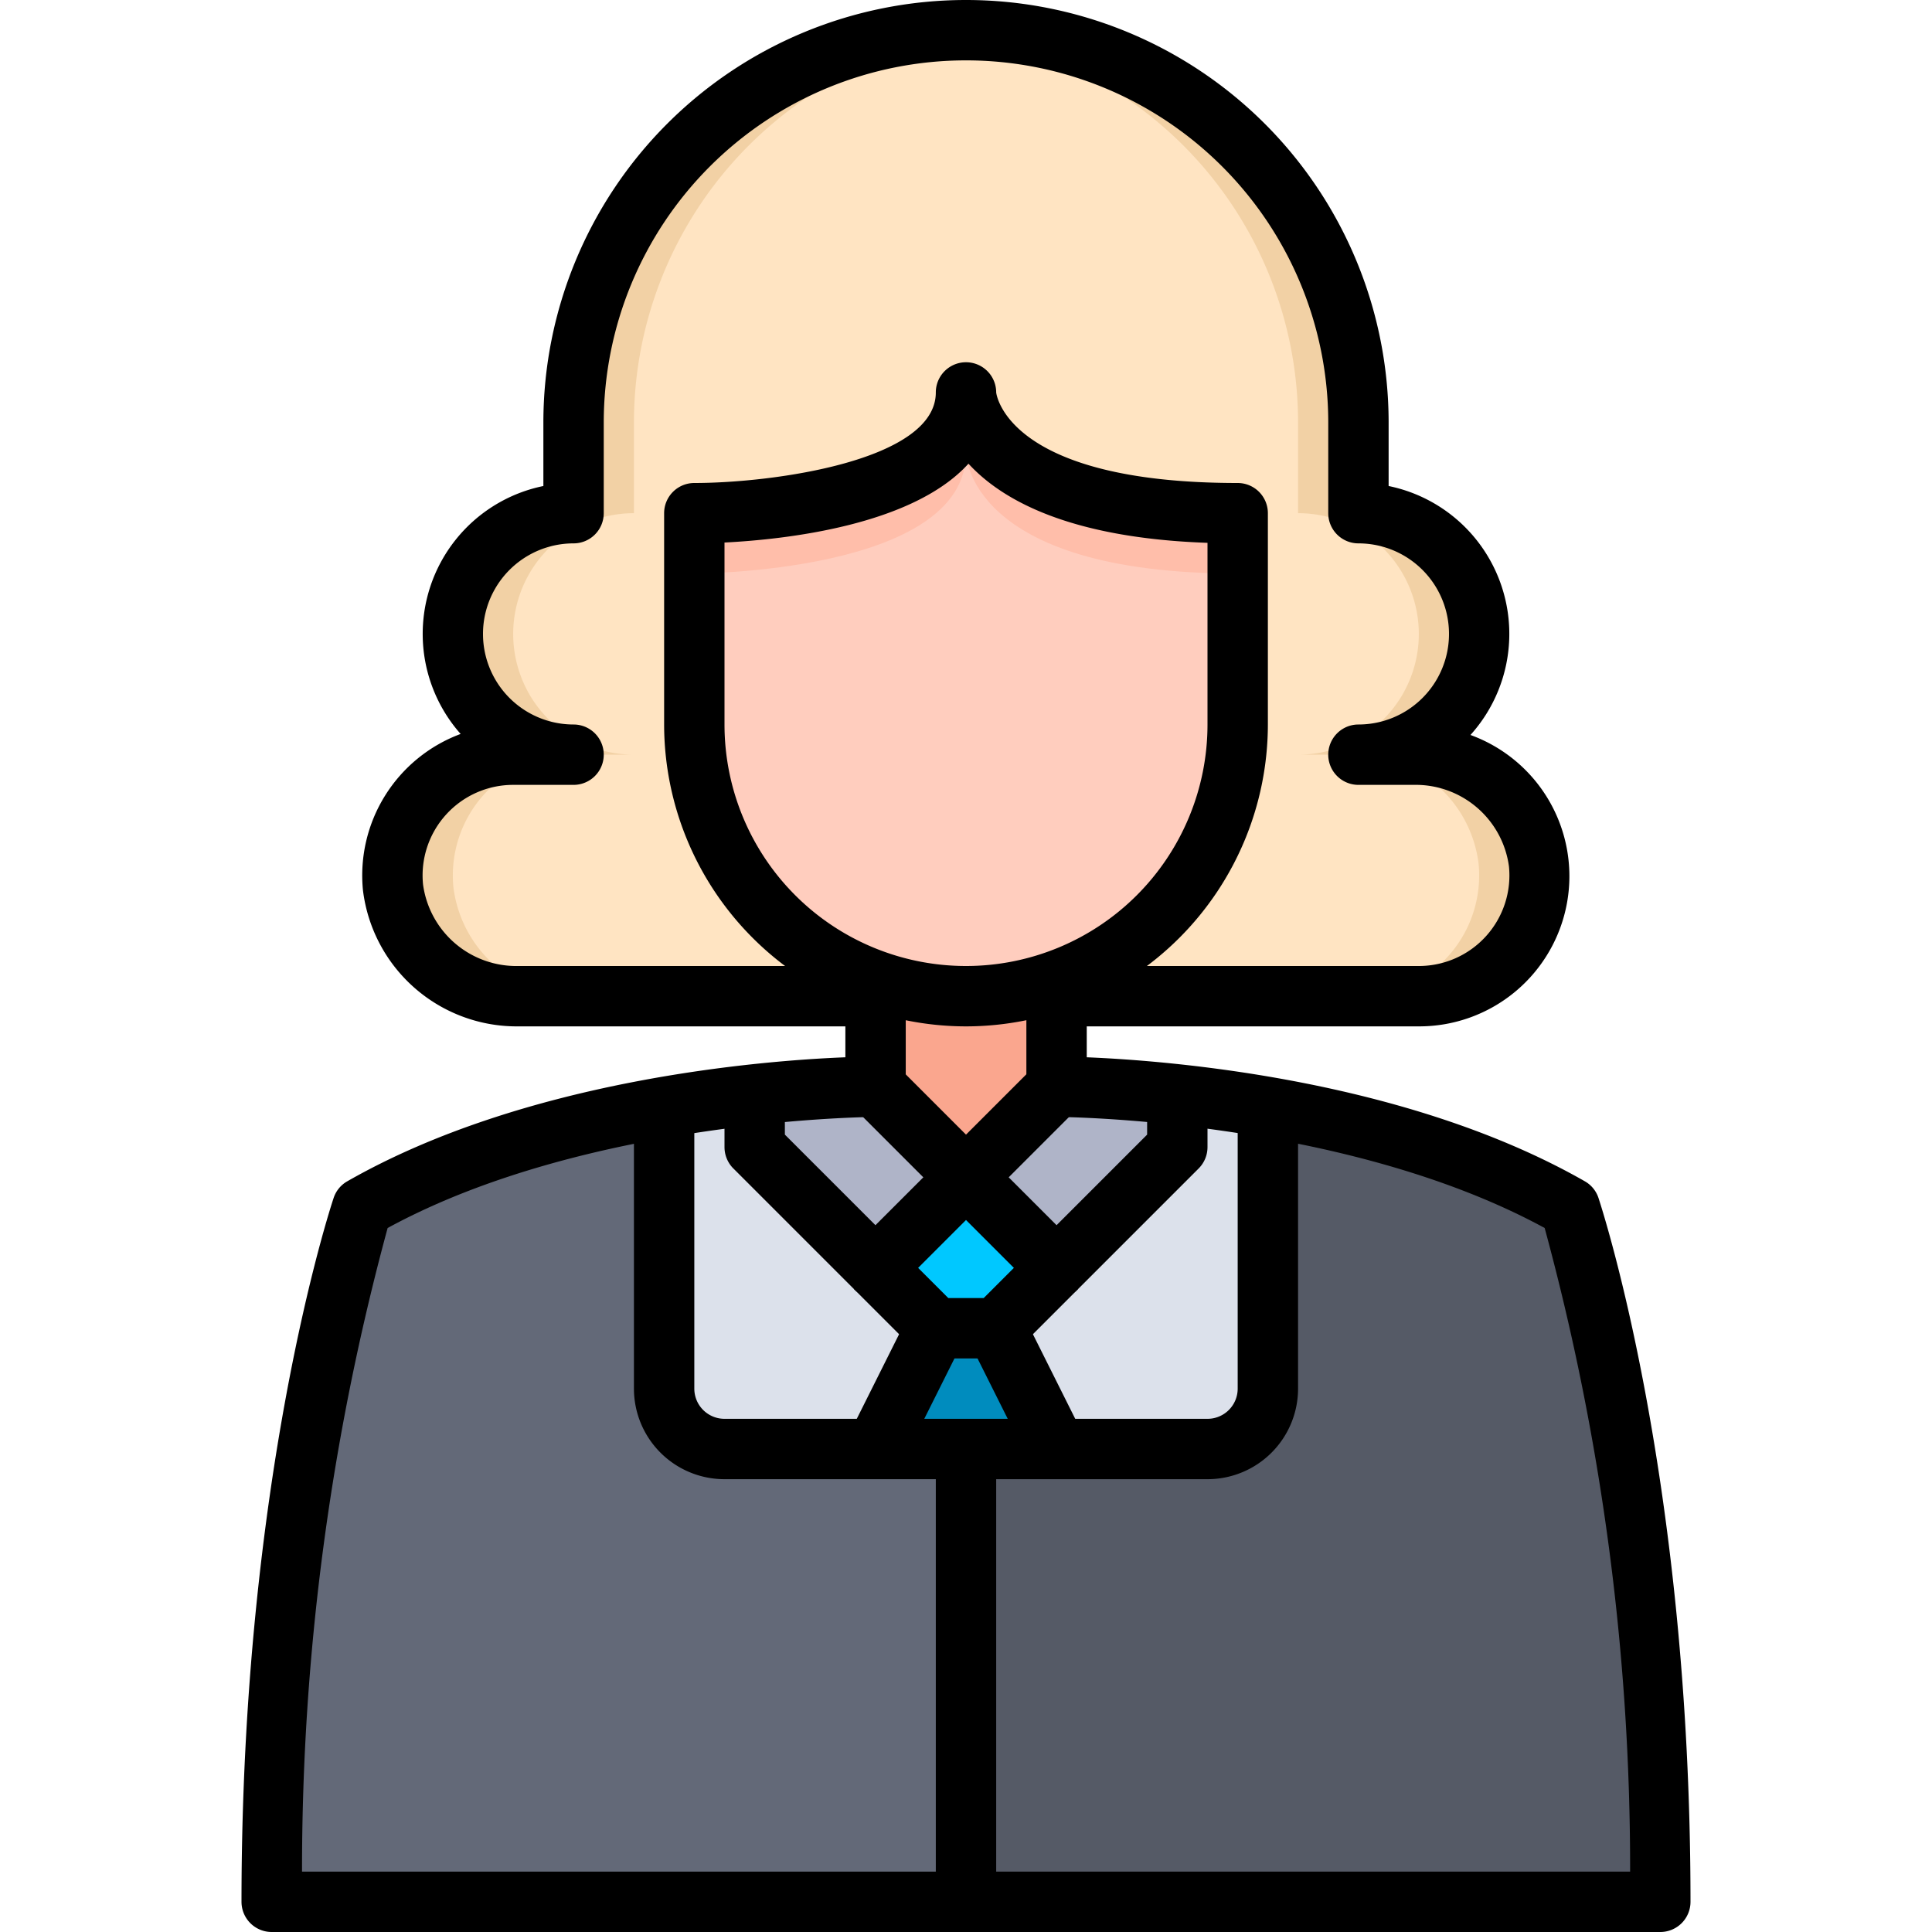 <svg xmlns="http://www.w3.org/2000/svg" viewBox="0 0 64 64"><g id="_22-Judge" data-name="22-Judge"><path d="M55,63H32V48h8a2.006,2.006,0,0,0,2-2V36.68A31.566,31.566,0,0,1,52,40S55,49,55,63Z" style="fill:#555a66"/><path d="M32,48V63H9c0-14,3-23,3-23a31.566,31.566,0,0,1,10-3.32V46a2.006,2.006,0,0,0,2,2h8Z" style="fill:#636978"/><path d="M32,39l-3,3-4-4V36.26C27.39,36,29,36,29,36Z" style="fill:#afb4c8"/><path d="M39,36.26V38l-4,4-3-3,3-3S36.61,36,39,36.26Z" style="fill:#afb4c8"/><polygon points="33 44 35 48 32 48 29 48 31 44 33 44" style="fill:#008cbe"/><polygon points="35 42 33 44 31 44 29 42 32 39 35 42" style="fill:#00c8ff"/><path d="M42,36.68V46a2.006,2.006,0,0,1-2,2H35l-2-4,2-2,4-4V36.26C39.9,36.36,40.92,36.49,42,36.68Z" style="fill:#dce1eb"/><path d="M31,44l-2,4H24a2.006,2.006,0,0,1-2-2V36.68c1.08-.19,2.1-.32,3-.42V38l4,4Z" style="fill:#dce1eb"/><path d="M50.98,28.61A4,4,0,0,1,47,33H35v-.52A8.981,8.981,0,0,0,41,24V17c-9,0-9-4-9-4,0,4-9,4-9,4v7a8.954,8.954,0,0,0,2.64,6.36A8.864,8.864,0,0,0,29,32.48V33H17.17a4.116,4.116,0,0,1-4.15-3.61A4,4,0,0,1,17,25h2a4,4,0,0,1,0-8V14a13,13,0,0,1,26,0v3a4,4,0,0,1,0,8h1.83A4.116,4.116,0,0,1,50.98,28.61Z" style="fill:#ffe4c2"/><path d="M46.83,25H45a4,4,0,0,0,0-8V14A13.008,13.008,0,0,0,32,1c-.338,0-.67.025-1,.051A12.985,12.985,0,0,1,43,14v3a4,4,0,0,1,0,8h1.83a4.116,4.116,0,0,1,4.15,3.61A4,4,0,0,1,45,33h2a4,4,0,0,0,3.98-4.39A4.116,4.116,0,0,0,46.83,25Z" style="fill:#f2d1a5"/><path d="M15.02,29.39A4,4,0,0,1,19,25H17a4,4,0,0,0-3.98,4.39A4.116,4.116,0,0,0,17.17,33h2A4.116,4.116,0,0,1,15.02,29.39Z" style="fill:#f2d1a5"/><path d="M17,21a4,4,0,0,1,4-4V14A12.991,12.991,0,0,1,33,1.051C32.668,1.025,32.337,1,32,1A13,13,0,0,0,19,14v3a4,4,0,0,0,0,8h2A4,4,0,0,1,17,21Z" style="fill:#f2d1a5"/><path d="M35,33v3l-3,3-3-3V32.48a8.914,8.914,0,0,0,6,0Z" style="fill:#faa68e"/><path d="M35,32.48a8.993,8.993,0,0,1-9.36-2.12A8.954,8.954,0,0,1,23,24V17s9,0,9-4c0,0,0,4,9,4v7A8.981,8.981,0,0,1,35,32.48Z" style="fill:#ffcdbe"/><path d="M32,13c0,4-9,4-9,4v2s9,0,9-4c0,0,0,4,9,4V17C32,17,32,13,32,13Z" style="fill:#ffbeaa"/><path d="M32,34A10.011,10.011,0,0,1,22,24V17a1,1,0,0,1,1-1c2.61,0,8-.739,8-3a1,1,0,0,1,2,0s.288,3,8,3a1,1,0,0,1,1,1v7A10.011,10.011,0,0,1,32,34ZM24,17.972V24a8,8,0,0,0,16,0V17.982c-4.558-.159-6.808-1.412-7.918-2.622C30.219,17.413,26,17.871,24,17.972Z"/><path d="M55,64H9a1,1,0,0,1-1-1c0-14,2.927-22.942,3.052-23.316a.992.992,0,0,1,.452-.552c5.917-3.381,13.739-4,16.5-4.108V32h2v4a1,1,0,0,1-1,1c-.1,0-9.5.049-16.163,3.679A81.1,81.1,0,0,0,10.005,62H54a80.952,80.952,0,0,0-2.831-21.321C44.487,37.043,35.1,37,35,37a1,1,0,0,1-1-1V32h2v3.024c2.757.112,10.579.727,16.5,4.108a.992.992,0,0,1,.452.552C53.073,40.058,56,49,56,63A1,1,0,0,1,55,64Z"/><path d="M47,34H35V32H47a3,3,0,0,0,2.986-3.3A3.118,3.118,0,0,0,46.828,26H45a1,1,0,0,1,0-2,3,3,0,0,0,0-6,1,1,0,0,1-1-1V14a12,12,0,0,0-24,0v3a1,1,0,0,1-1,1,3,3,0,0,0,0,6,1,1,0,0,1,0,2H17a3,3,0,0,0-2.986,3.3A3.118,3.118,0,0,0,17.172,32H29v2H17.172a5.133,5.133,0,0,1-5.149-4.513,5,5,0,0,1,3.236-5.174A5,5,0,0,1,18,16.1V14a14,14,0,0,1,28,0v2.1a5,5,0,0,1,2.711,8.247A4.976,4.976,0,0,1,47,34Z"/><path d="M32,40a1,1,0,0,1-.707-.293l-3-3,1.414-1.414L32,37.586l2.293-2.293,1.414,1.414-3,3A1,1,0,0,1,32,40Z"/><path d="M40,49H24a3,3,0,0,1-3-3V36h2V46a1,1,0,0,0,1,1H40a1,1,0,0,0,1-1V36h2V46A3,3,0,0,1,40,49Z"/><path d="M35,43a1,1,0,0,1-.707-.293L32,40.414l-2.293,2.293a1,1,0,0,1-1.414,0l-4-4A1,1,0,0,1,24,38V36h2v1.586l3,3,2.293-2.293a1,1,0,0,1,1.414,0L35,40.586l3-3V36h2v2a1,1,0,0,1-.293.707l-4,4A1,1,0,0,1,35,43Z"/><path d="M33,45H31a1,1,0,0,1-.707-.293l-2-2,1.414-1.414L31.414,43h1.172l1.707-1.707,1.414,1.414-2,2A1,1,0,0,1,33,45Z"/><rect x="27.764" y="45" width="4.472" height="2" transform="translate(-24.56 52.261) rotate(-63.435)"/><rect x="33" y="43.764" width="2" height="4.472" transform="translate(-16.982 20.062) rotate(-26.565)"/><rect x="31" y="48" width="2" height="15"/></g></svg>